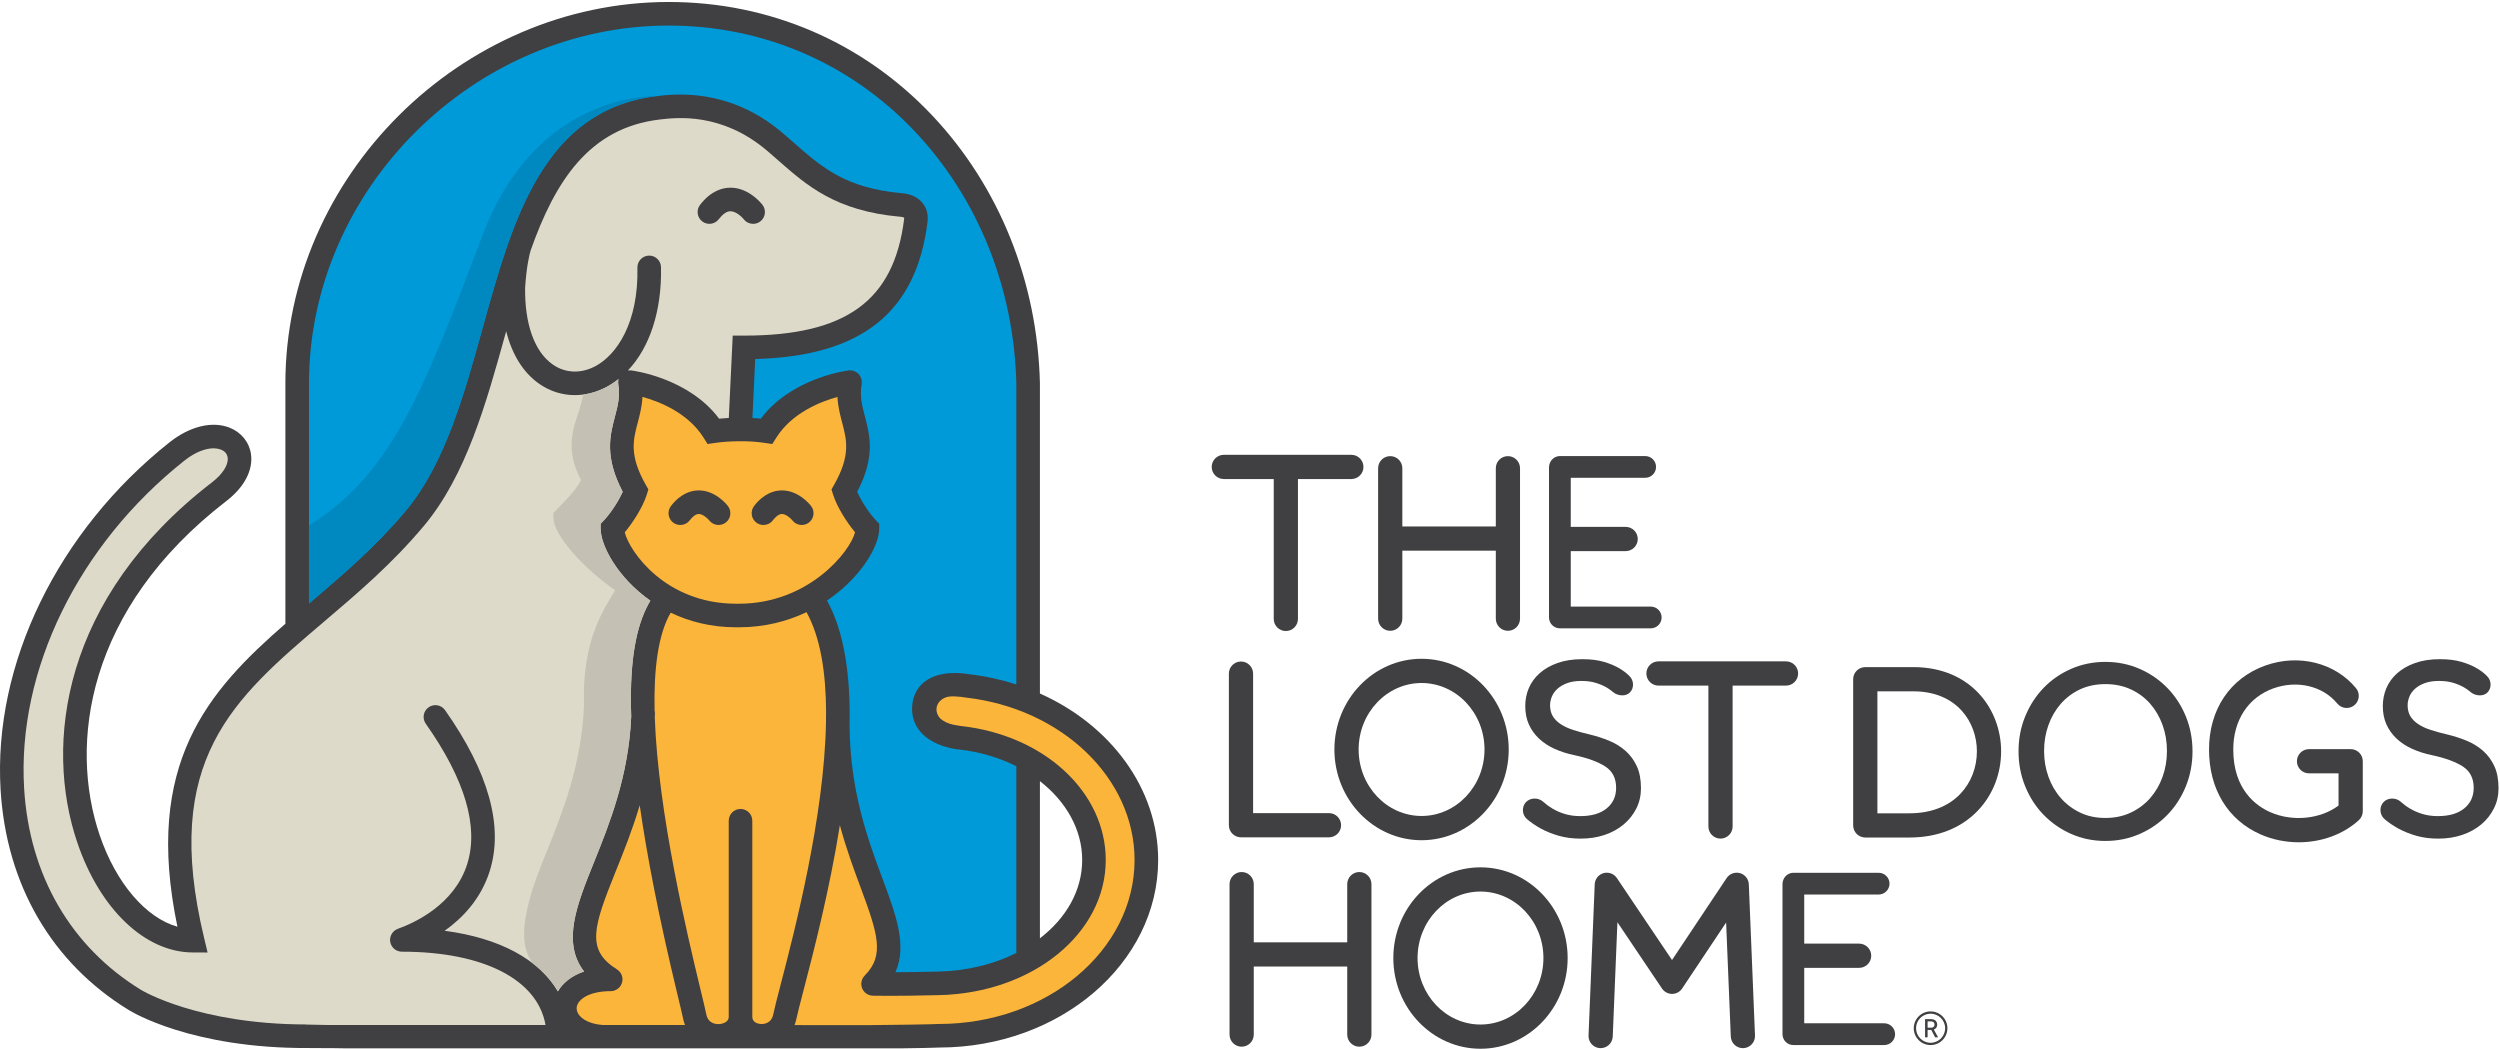<?xml version="1.0" encoding="UTF-8" standalone="no"?>
<!DOCTYPE svg PUBLIC "-//W3C//DTD SVG 1.1//EN" "http://www.w3.org/Graphics/SVG/1.1/DTD/svg11.dtd">
<svg width="100%" height="100%" viewBox="0 0 1192 500" version="1.1" xmlns="http://www.w3.org/2000/svg" xmlns:xlink="http://www.w3.org/1999/xlink" xml:space="preserve" xmlns:serif="http://www.serif.com/" style="fill-rule:evenodd;clip-rule:evenodd;stroke-linejoin:round;stroke-miterlimit:2;">
    <g transform="matrix(4.167,0,0,4.167,0,0)">
        <path d="M247.451,88.874C247.119,89.8 246.647,90.614 246.035,91.313C245.42,92.017 244.679,92.569 243.811,92.979C242.945,93.39 241.976,93.593 240.905,93.593C239.833,93.593 238.868,93.39 238.012,92.979C237.154,92.569 236.418,92.017 235.804,91.313C235.19,90.614 234.718,89.8 234.387,88.874C234.054,87.946 233.89,86.968 233.89,85.935C233.89,84.882 234.054,83.893 234.387,82.97C234.718,82.044 235.19,81.23 235.804,80.528C236.418,79.827 237.154,79.276 238.012,78.876C238.868,78.478 239.833,78.278 240.905,78.278C241.976,78.278 242.945,78.478 243.811,78.876C244.679,79.276 245.42,79.827 246.035,80.528C246.647,81.23 247.119,82.044 247.451,82.97C247.784,83.893 247.949,84.882 247.949,85.935C247.949,86.968 247.784,87.946 247.451,88.874ZM248.007,78.731C247.11,77.806 246.053,77.073 244.834,76.538C243.618,76.003 242.308,75.735 240.905,75.735C239.5,75.735 238.19,76.003 236.974,76.538C235.754,77.073 234.703,77.806 233.816,78.731C232.929,79.657 232.235,80.739 231.728,81.975C231.22,83.214 230.967,84.542 230.967,85.966C230.967,87.388 231.22,88.724 231.728,89.97C232.235,91.216 232.936,92.304 233.831,93.229C234.727,94.153 235.78,94.886 236.989,95.421C238.196,95.956 239.5,96.224 240.905,96.224C242.308,96.224 243.618,95.956 244.834,95.421C246.053,94.886 247.11,94.153 248.007,93.229C248.903,92.304 249.604,91.216 250.111,89.97C250.615,88.724 250.872,87.388 250.872,85.966C250.872,84.542 250.615,83.214 250.111,81.975C249.604,80.739 248.903,79.657 248.007,78.731Z" style="fill:rgb(64,63,65);fill-rule:nonzero;"/>
        <path d="M178.487,71.895L188.883,71.895C189.571,71.895 190.127,71.336 190.127,70.651C190.127,69.963 189.571,69.408 188.883,69.408L179.73,69.408L179.73,63.061L186.011,63.061C186.777,63.061 187.397,62.44 187.397,61.674C187.397,60.91 186.777,60.288 186.011,60.288L179.73,60.288L179.73,54.671L188.246,54.671C188.933,54.671 189.49,54.113 189.49,53.428C189.49,52.739 188.933,52.184 188.246,52.184L178.501,52.184C177.978,52.184 177.53,52.509 177.347,52.97C177.281,53.122 177.242,53.29 177.242,53.469L177.242,70.617L177.244,70.633L177.242,70.651C177.242,71.336 177.799,71.895 178.487,71.895Z" style="fill:rgb(64,63,65);fill-rule:nonzero;"/>
        <path d="M215.599,117.088L206.445,117.088L206.445,110.745L212.726,110.745C213.492,110.745 214.113,110.123 214.113,109.358C214.113,108.592 213.492,107.973 212.726,107.973L206.445,107.973L206.445,102.354L214.96,102.354C215.646,102.354 216.204,101.795 216.204,101.11C216.204,100.422 215.646,99.866 214.96,99.866L205.217,99.866C204.694,99.866 204.247,100.193 204.063,100.652C203.996,100.805 203.958,100.973 203.958,101.151L203.958,118.299L203.959,118.318L203.958,118.334C203.958,119.02 204.515,119.579 205.203,119.579L215.599,119.579C216.285,119.579 216.842,119.02 216.842,118.334C216.842,117.649 216.285,117.088 215.599,117.088Z" style="fill:rgb(64,63,65);fill-rule:nonzero;"/>
        <path d="M185.786,94.333C186.403,93.817 186.884,93.206 187.237,92.503C187.59,91.798 187.764,91.028 187.764,90.19C187.764,89.192 187.604,88.347 187.281,87.655C186.957,86.96 186.524,86.376 185.976,85.897C185.428,85.419 184.81,85.04 184.117,84.755C183.423,84.472 182.715,84.241 181.994,84.065C181.252,83.892 180.591,83.712 180.014,83.526C179.439,83.339 178.956,83.114 178.565,82.85C178.174,82.586 177.877,82.286 177.67,81.942C177.468,81.6 177.364,81.185 177.364,80.697C177.364,80.366 177.433,80.034 177.569,79.702C177.705,79.37 177.921,79.071 178.214,78.808C178.506,78.544 178.877,78.331 179.328,78.163C179.777,77.999 180.313,77.915 180.94,77.915C181.563,77.915 182.115,77.987 182.593,78.135C183.072,78.28 183.493,78.462 183.855,78.677C184.213,78.892 184.422,79.08 184.669,79.265C185.123,79.602 186.014,79.743 186.509,79.224C187.007,78.704 186.946,77.856 186.47,77.383C186.178,77.071 185.789,76.771 185.302,76.479C184.814,76.187 184.224,75.938 183.531,75.734C182.836,75.527 182.014,75.425 181.055,75.425C179.983,75.425 179.035,75.571 178.214,75.864C177.394,76.157 176.71,76.55 176.165,77.037C175.618,77.524 175.208,78.091 174.933,78.735C174.66,79.38 174.524,80.063 174.524,80.786C174.524,81.566 174.66,82.265 174.933,82.88C175.208,83.495 175.593,84.036 176.091,84.505C176.589,84.975 177.179,85.366 177.863,85.677C178.546,85.989 179.307,86.235 180.148,86.409C181.691,86.739 182.871,87.177 183.693,87.712C184.514,88.253 184.922,89.058 184.922,90.132C184.922,91.128 184.559,91.917 183.837,92.503C183.115,93.089 182.112,93.382 180.823,93.382C180.196,93.382 179.621,93.304 179.093,93.149C178.565,92.991 178.086,92.786 177.656,92.532C177.244,92.288 176.922,92.05 176.564,91.729C176.011,91.239 175.093,91.255 174.6,91.786C174.092,92.333 174.151,93.227 174.715,93.72C175.083,94.04 175.709,94.487 176.325,94.817C176.939,95.149 177.623,95.421 178.376,95.638C179.127,95.852 179.962,95.958 180.879,95.958C181.856,95.958 182.764,95.817 183.605,95.534C184.442,95.251 185.17,94.852 185.786,94.333Z" style="fill:rgb(64,63,65);fill-rule:nonzero;"/>
        <path d="M285.406,87.655C285.082,86.96 284.649,86.376 284.101,85.897C283.554,85.419 282.935,85.04 282.241,84.755C281.548,84.472 280.839,84.241 280.119,84.065C279.377,83.892 278.715,83.712 278.139,83.526C277.565,83.339 277.082,83.114 276.69,82.85C276.299,82.586 276.002,82.286 275.795,81.942C275.592,81.6 275.488,81.185 275.488,80.697C275.488,80.366 275.557,80.034 275.694,79.702C275.83,79.37 276.046,79.071 276.339,78.807C276.632,78.544 277.001,78.331 277.453,78.163C277.903,77.999 278.439,77.915 279.065,77.915C279.688,77.915 280.24,77.987 280.719,78.134C281.197,78.28 281.618,78.462 281.98,78.676C282.339,78.891 282.546,79.08 282.794,79.265C283.248,79.602 284.137,79.743 284.635,79.224C285.131,78.704 285.07,77.856 284.594,77.383C284.304,77.071 283.915,76.77 283.428,76.479C282.94,76.186 282.348,75.938 281.655,75.734C280.961,75.527 280.137,75.425 279.18,75.425C278.107,75.425 277.159,75.571 276.339,75.864C275.519,76.157 274.836,76.55 274.29,77.037C273.743,77.524 273.333,78.091 273.057,78.735C272.785,79.38 272.649,80.063 272.649,80.786C272.649,81.566 272.785,82.265 273.057,82.88C273.333,83.495 273.717,84.036 274.216,84.505C274.714,84.975 275.304,85.366 275.988,85.677C276.671,85.989 277.432,86.235 278.272,86.409C279.816,86.739 280.995,87.177 281.819,87.712C282.638,88.253 283.047,89.058 283.047,90.132C283.047,91.128 282.685,91.917 281.963,92.503C281.239,93.089 280.236,93.382 278.947,93.382C278.321,93.382 277.746,93.304 277.219,93.149C276.69,92.991 276.212,92.786 275.782,92.532C275.368,92.288 275.048,92.05 274.689,91.729C274.136,91.239 273.217,91.255 272.725,91.786C272.216,92.333 272.276,93.227 272.841,93.72C273.208,94.04 273.835,94.487 274.45,94.817C275.064,95.149 275.748,95.421 276.501,95.638C277.252,95.852 278.086,95.958 279.004,95.958C279.981,95.958 280.888,95.817 281.73,95.534C282.567,95.251 283.294,94.852 283.912,94.333C284.528,93.817 285.01,93.206 285.362,92.503C285.714,91.798 285.888,91.028 285.888,90.19C285.888,89.192 285.728,88.347 285.406,87.655Z" style="fill:rgb(64,63,65);fill-rule:nonzero;"/>
        <path d="M145.744,70.817C145.744,71.583 146.364,72.205 147.129,72.205C147.895,72.205 148.515,71.583 148.515,70.817L148.515,54.813L154.624,54.813C155.39,54.813 156.01,54.192 156.01,53.427C156.01,52.663 155.39,52.041 154.624,52.041L140.034,52.041C139.268,52.041 138.647,52.663 138.647,53.427C138.647,54.192 139.268,54.813 140.034,54.813L145.744,54.813L145.744,70.817Z" style="fill:rgb(64,63,65);fill-rule:nonzero;"/>
        <path d="M159.074,72.178C159.839,72.178 160.459,71.557 160.459,70.79L160.459,63.008L171.155,63.008L171.155,70.79C171.155,71.557 171.774,72.178 172.54,72.178C173.304,72.178 173.926,71.557 173.926,70.79L173.926,53.578C173.926,52.812 173.304,52.192 172.54,52.192C171.774,52.192 171.155,52.812 171.155,53.578L171.155,60.236L160.459,60.236L160.459,53.578C160.459,52.812 159.839,52.192 159.074,52.192C158.308,52.192 157.688,52.812 157.688,53.578L157.688,70.79C157.688,71.557 158.308,72.178 159.074,72.178Z" style="fill:rgb(64,63,65);fill-rule:nonzero;"/>
        <path d="M155.541,99.78C154.775,99.78 154.154,100.401 154.154,101.166L154.154,107.823L143.459,107.823L143.459,101.166C143.459,100.401 142.84,99.78 142.075,99.78C141.31,99.78 140.688,100.401 140.688,101.166L140.688,118.381C140.688,119.145 141.31,119.766 142.075,119.766C142.84,119.766 143.459,119.145 143.459,118.381L143.459,110.596L154.154,110.596L154.154,118.381C154.154,119.145 154.775,119.766 155.541,119.766C156.306,119.766 156.925,119.145 156.925,118.381L156.925,101.166C156.925,100.401 156.306,99.78 155.541,99.78Z" style="fill:rgb(64,63,65);fill-rule:nonzero;"/>
        <path d="M188.383,77.061C188.383,77.828 189.004,78.449 189.769,78.449L195.479,78.449L195.479,94.569C195.479,95.335 196.1,95.956 196.866,95.956C197.63,95.956 198.251,95.335 198.251,94.569L198.251,78.449L204.36,78.449C205.125,78.449 205.746,77.828 205.746,77.061C205.746,76.295 205.125,75.675 204.36,75.675L189.769,75.675C189.004,75.675 188.383,76.295 188.383,77.061Z" style="fill:rgb(64,63,65);fill-rule:nonzero;"/>
        <path d="M141.999,95.809L152.066,95.809C152.832,95.809 153.452,95.188 153.452,94.425C153.452,93.659 152.832,93.039 152.066,93.039L143.384,93.039L143.384,77.08C143.384,76.313 142.764,75.693 141.999,75.693C141.232,75.693 140.612,76.313 140.612,77.08L140.612,94.425C140.612,95.188 141.232,95.809 141.999,95.809Z" style="fill:rgb(64,63,65);fill-rule:nonzero;"/>
        <path d="M162.659,78.152C166.63,78.152 169.861,81.564 169.861,85.759C169.861,89.954 166.63,93.366 162.659,93.366C158.688,93.366 155.458,89.954 155.458,85.759C155.458,81.564 158.688,78.152 162.659,78.152ZM162.659,96.14C168.159,96.14 172.632,91.481 172.632,85.759C172.632,80.036 168.159,75.38 162.659,75.38C157.16,75.38 152.686,80.036 152.686,85.759C152.686,91.481 157.16,96.14 162.659,96.14Z" style="fill:rgb(64,63,65);fill-rule:nonzero;"/>
        <path d="M169.4,117.229C165.43,117.229 162.201,113.815 162.201,109.622C162.201,105.426 165.43,102.014 169.4,102.014C173.372,102.014 176.603,105.426 176.603,109.622C176.603,113.815 173.372,117.229 169.4,117.229ZM169.4,99.243C163.902,99.243 159.429,103.899 159.429,109.622C159.429,115.344 163.902,120 169.4,120C174.9,120 179.375,115.344 179.375,109.622C179.375,103.899 174.9,99.243 169.4,99.243Z" style="fill:rgb(64,63,65);fill-rule:nonzero;"/>
        <path d="M224.313,90.831C222.926,92.288 220.91,93.06 218.479,93.06L214.817,93.06L214.817,79.104L218.937,79.104C223.928,79.104 226.202,82.658 226.202,85.96C226.202,87.821 225.531,89.552 224.313,90.831ZM218.937,76.333L213.431,76.333C212.667,76.333 212.045,76.953 212.045,77.719L212.045,94.444C212.045,95.21 212.667,95.831 213.431,95.831L218.479,95.831C221.687,95.831 224.399,94.763 226.322,92.741C228.032,90.944 228.973,88.534 228.973,85.96C228.973,81.176 225.526,76.333 218.937,76.333Z" style="fill:rgb(64,63,65);fill-rule:nonzero;"/>
        <path d="M268.969,85.718L264.207,85.718C263.441,85.718 262.82,86.339 262.82,87.104C262.82,87.87 263.441,88.489 264.207,88.489L267.583,88.489L267.583,92.173C265.513,93.725 262.331,94.059 259.778,92.934C258.193,92.239 255.536,90.38 255.536,85.763C255.536,82.411 257.252,79.794 260.131,78.764C262.851,77.792 265.788,78.491 267.44,80.504C267.926,81.095 268.8,81.181 269.391,80.697C269.983,80.21 270.069,79.337 269.583,78.745C267.189,75.829 263.017,74.788 259.199,76.155C255.169,77.597 252.763,81.188 252.763,85.763C252.763,90.284 254.914,93.825 258.661,95.474C260.044,96.081 261.542,96.376 263.026,96.376C265.583,96.376 268.1,95.499 269.907,93.843C270.193,93.581 270.356,93.21 270.356,92.822L270.356,87.104C270.356,86.339 269.735,85.718 268.969,85.718Z" style="fill:rgb(64,63,65);fill-rule:nonzero;"/>
        <path d="M199.094,99.907C198.516,99.745 197.9,99.974 197.566,100.473L191.317,109.848L185.006,100.467C184.672,99.972 184.056,99.747 183.479,99.907C182.903,100.071 182.497,100.586 182.472,101.184L181.765,118.489C181.734,119.254 182.328,119.899 183.093,119.932C183.862,119.957 184.503,119.368 184.535,118.602L185.069,105.526L190.172,113.112C190.429,113.495 190.861,113.725 191.323,113.725L191.325,113.725C191.788,113.723 192.219,113.493 192.475,113.108L197.508,105.557L198.042,118.602C198.073,119.348 198.686,119.932 199.425,119.932L199.483,119.932C200.249,119.899 200.842,119.254 200.811,118.489L200.105,101.184C200.08,100.584 199.672,100.069 199.094,99.907Z" style="fill:rgb(64,63,65);fill-rule:nonzero;"/>
        <path d="M118.991,107.362L118.991,89.38C121.985,91.712 123.827,94.924 123.827,98.401C123.827,101.901 121.99,105.061 118.991,107.362ZM118.991,79.354L118.991,43.841C118.709,32.215 114.331,21.335 106.664,13.207C98.765,4.837 88.062,0.227 76.523,0.227C52.745,0.227 32.655,20.215 32.655,43.873L32.655,71.37C23.819,79.061 16.406,87.349 20.301,106.036C16.701,105.03 13.267,101.059 11.396,95.534C7.888,85.167 9.858,69.684 25.91,57.321C27.949,55.75 28.973,53.802 28.72,51.978C28.531,50.612 27.623,49.477 26.288,48.942C24.295,48.145 21.719,48.769 19.394,50.614C6.603,60.765 -0.8,76.003 0.068,90.38C0.723,101.227 5.927,110.17 14.705,115.553C15,115.741 21.91,120 35.388,119.918L35.56,119.922L38.129,119.932L39.4,119.952L103.28,119.952C105.149,119.926 106.946,119.895 107.483,119.862C121.292,119.842 132.52,110.223 132.52,98.401C132.52,90.22 127.075,82.96 118.991,79.354Z" style="fill:rgb(64,63,65);fill-rule:nonzero;"/>
        <path d="M71.485,60.913C72.032,63.124 76.163,69.079 84.236,69.079L84.54,69.079C92.468,69.079 97.236,63.193 97.839,60.907C96.946,59.829 95.777,58.059 95.314,56.559L95.141,56.001L95.429,55.494C97.35,52.114 96.888,50.364 96.356,48.338C96.127,47.463 95.879,46.51 95.822,45.419C93.868,45.962 90.615,47.249 88.838,50.064L88.369,50.806L87.502,50.678C86.552,50.539 85.802,50.487 84.732,50.487C83.675,50.487 82.7,50.552 81.831,50.678L80.963,50.805L80.494,50.063C78.71,47.233 75.463,45.952 73.511,45.413C73.456,46.508 73.208,47.462 72.976,48.338C72.44,50.364 71.98,52.113 73.901,55.493L74.189,56.001L74.018,56.559C73.551,58.064 72.38,59.835 71.485,60.913Z" style="fill:rgb(252,181,59);fill-rule:nonzero;"/>
        <path d="M77.508,113.76C75.383,104.942 74.016,97.86 73.199,92.14C72.367,94.949 71.363,97.447 70.461,99.681C67.904,106.022 67.009,108.684 70.592,110.918L70.606,110.928L70.76,111.047L70.817,111.094L70.945,111.243L70.987,111.291L71.092,111.479L71.112,111.516L71.178,111.711L71.194,111.764L71.217,111.936L71.227,112.031L71.23,112.063L71.217,112.192L71.205,112.295L71.161,112.465L71.136,112.547L71.024,112.776L71.016,112.784C70.957,112.875 70.889,112.961 70.81,113.036L70.764,113.075L70.56,113.221L70.483,113.264L70.26,113.35L70.19,113.372C70.09,113.395 69.987,113.411 69.881,113.411C67.415,113.411 66.139,114.342 65.996,115.207C65.876,115.936 66.508,116.647 67.608,117.018C68.01,117.156 68.463,117.241 68.957,117.281L78.379,117.286C78.301,117.077 78.229,116.862 78.18,116.625C78.061,116.053 77.817,115.041 77.508,113.76Z" style="fill:rgb(252,181,59);fill-rule:nonzero;"/>
        <path d="M94.518,81.591L94.523,81.541C94.512,77.017 93.893,72.954 92.284,70.047C90.077,71.094 87.479,71.777 84.539,71.777L84.237,71.777C81.352,71.777 78.85,71.117 76.745,70.103C75.282,72.604 74.801,76.64 74.901,81.308C74.929,81.422 74.948,81.54 74.943,81.664C74.939,81.809 74.929,81.949 74.921,82.093C75.305,93.093 78.707,107.217 80.13,113.129C80.458,114.485 80.694,115.465 80.821,116.077C81.059,117.217 82.068,117.204 82.373,117.174C82.477,117.163 83.383,117.049 83.383,116.35L83.383,93.913C83.383,93.167 83.987,92.563 84.732,92.563C85.477,92.563 86.081,93.167 86.081,93.913L86.081,116.35C86.081,117.018 86.78,117.143 86.993,117.165C87.2,117.188 88.233,117.233 88.475,116.077C88.618,115.383 88.911,114.256 89.316,112.695C90.924,106.512 94.308,93.489 94.512,82.684C94.512,82.321 94.51,81.962 94.518,81.591Z" style="fill:rgb(252,181,59);fill-rule:nonzero;"/>
        <path d="M92.805,57.896C92.664,57.713 91.371,56.113 89.465,56.113C88.645,56.113 87.428,56.422 86.288,57.896C85.833,58.486 85.942,59.333 86.532,59.789C86.777,59.979 87.067,60.07 87.356,60.07C87.759,60.07 88.159,59.891 88.424,59.546C88.682,59.212 89.071,58.814 89.459,58.811L89.465,58.811C89.93,58.811 90.481,59.31 90.677,59.555C91.135,60.138 91.977,60.243 92.564,59.788C93.153,59.332 93.262,58.485 92.805,57.896Z" style="fill:rgb(64,63,65);fill-rule:nonzero;"/>
        <path d="M79.954,56.113L79.952,56.113C79.132,56.113 77.916,56.423 76.775,57.896C76.32,58.485 76.429,59.333 77.017,59.789C77.264,59.978 77.555,60.071 77.842,60.071C78.246,60.07 78.644,59.89 78.91,59.547C79.168,59.213 79.558,58.814 79.947,58.811L79.952,58.811C80.414,58.811 80.963,59.309 81.158,59.552C81.615,60.136 82.457,60.242 83.046,59.79C83.636,59.334 83.744,58.487 83.289,57.897C83.148,57.715 81.857,56.114 79.954,56.113Z" style="fill:rgb(64,63,65);fill-rule:nonzero;"/>
        <path d="M46.419,58.46C50.897,53.115 53.104,45.161 55.238,37.468C58.643,25.204 62.162,12.522 75.18,10.995C77.213,10.756 83.4,10.03 89.456,15.139C89.94,15.546 90.408,15.958 90.874,16.368C94.023,19.134 96.742,21.523 103.16,22.104C103.512,22.119 104.711,22.242 105.51,23.167C105.867,23.58 106.267,24.304 106.129,25.399C104.846,35.751 98.568,40.758 86.413,41.083L86.094,47.824C86.418,47.842 86.733,47.867 87.055,47.901C90.526,43.269 96.815,42.421 97.093,42.386L97.149,42.385L97.294,42.381L97.435,42.391L97.491,42.395L97.55,42.412L97.699,42.453L97.805,42.494L97.937,42.561L98.034,42.623L98.147,42.711L98.231,42.79L98.323,42.898L98.391,42.993L98.46,43.113L98.513,43.23L98.553,43.35L98.586,43.492L98.602,43.555L98.602,43.613L98.606,43.755L98.596,43.894L98.592,43.953C98.356,45.333 98.639,46.407 98.965,47.652C99.535,49.821 100.18,52.266 98.081,56.268C98.561,57.38 99.523,58.798 100.233,59.546L100.604,59.937L100.604,60.474C100.604,62.524 98.462,66.128 94.627,68.715C96.669,72.401 97.329,77.511 97.207,83.058C97.277,90.6 99.326,96.108 100.993,100.582C102.539,104.733 103.815,108.186 102.457,111.245C103.65,111.239 105.282,111.219 107.406,111.168C110.706,111.09 113.746,110.317 116.292,109.039L116.292,87.677C114.377,86.71 112.187,86.042 109.821,85.772C109.554,85.753 106.746,85.485 105.253,83.657C104.546,82.791 104.251,81.71 104.398,80.531C104.534,79.439 105.055,78.536 105.902,77.924C107.68,76.641 110.338,77.046 110.854,77.141C112.747,77.359 114.565,77.761 116.292,78.317L116.292,43.874C116.028,32.946 111.912,22.702 104.7,15.059C97.318,7.234 87.313,2.925 76.523,2.925C54.207,2.925 35.354,21.677 35.354,43.874L35.354,69.06C39.092,65.882 42.955,62.595 46.419,58.46Z" style="fill:rgb(0,154,217);fill-rule:nonzero;"/>
        <g>
            <clipPath id="_clip1">
                <rect x="35.354" y="10.991" width="39.826" height="58.068"/>
            </clipPath>
            <g clip-path="url(#_clip1)">
                <path d="M53.058,44.955C53.843,42.497 54.544,39.969 55.238,37.468C57.356,29.839 59.519,22.048 63.984,16.881C59.518,22.048 57.356,29.839 55.238,37.469C54.544,39.969 53.843,42.497 53.058,44.955Z" style="fill:rgb(61,60,61);fill-rule:nonzero;"/>
                <path d="M35.354,69.059L35.354,60.113C45.009,54.167 48.62,44.208 55.267,26.771C60.963,11.828 72.73,11.014 74.849,10.991L75.044,10.991C75.133,10.992 75.18,10.995 75.18,10.995C70.26,11.572 66.697,13.742 63.984,16.881C59.519,22.048 57.356,29.839 55.238,37.468C54.544,39.969 53.843,42.497 53.058,44.955C51.429,50.057 49.441,54.853 46.418,58.459C42.956,62.594 39.092,65.881 35.354,69.059Z" style="fill:rgb(0,137,193);fill-rule:nonzero;"/>
            </g>
        </g>
        <path d="M103.454,24.903C103.414,24.875 103.186,24.806 103.027,24.798L102.956,24.794C95.634,24.141 92.308,21.219 89.094,18.394C88.64,17.996 88.186,17.596 87.717,17.2C82.555,12.846 77.426,13.447 75.494,13.674C67.383,14.626 63.505,20.787 60.725,28.634C60.578,29.113 60.256,30.4 60.085,32.903C60.027,37.057 61.147,40.251 63.259,41.716C64.701,42.717 66.483,42.78 68.144,41.888C70.549,40.598 73.07,36.962 72.935,30.624C72.92,29.88 73.511,29.263 74.256,29.247C74.998,29.225 75.617,29.822 75.634,30.567C75.738,35.557 74.352,39.756 71.841,42.396L71.846,42.394L71.907,42.39L72.043,42.381L72.182,42.384L72.242,42.386C72.521,42.421 78.813,43.269 82.282,47.905C82.641,47.87 83.012,47.843 83.392,47.824L83.84,38.402L85.127,38.402C96.812,38.402 102.293,34.414 103.452,25.067C103.468,24.949 103.454,24.903 103.454,24.903Z" style="fill:rgb(222,218,202);fill-rule:nonzero;"/>
        <path d="M74.414,68.733C70.68,66.108 68.725,62.44 68.725,60.475L68.725,59.935L69.096,59.544C69.806,58.798 70.769,57.382 71.25,56.268C69.148,52.266 69.795,49.819 70.367,47.65C70.695,46.405 70.978,45.331 70.743,43.951L70.738,43.892L70.73,43.755L70.733,43.611L70.734,43.554L70.748,43.494L70.777,43.373C70.35,43.709 69.898,44.009 69.422,44.266C68.246,44.896 67,45.21 65.776,45.21C64.346,45.21 62.945,44.782 61.721,43.932C59.869,42.647 58.588,40.565 57.92,37.898C57.893,37.996 57.865,38.092 57.838,38.189C55.627,46.159 53.34,54.4 48.487,60.192C44.867,64.512 40.904,67.881 37.07,71.139C26.673,79.979 18.459,86.96 23.353,107.317L23.755,108.989L22.037,108.983C16.601,108.961 11.422,104.024 8.842,96.399C5.034,85.149 7.086,68.415 24.264,55.184C25.495,54.234 26.163,53.174 26.048,52.349C25.976,51.827 25.594,51.57 25.285,51.447C24.449,51.112 22.904,51.273 21.072,52.727C8.96,62.339 1.943,76.704 2.761,90.216C3.361,100.159 8.111,108.344 16.135,113.264C16.215,113.315 22.628,117.207 35.062,117.221L35.045,117.233L37.498,117.284L62.419,117.284L62.416,117.274L62.419,117.274C61.506,112.082 55.332,108.897 45.986,108.895L45.98,108.897L45.973,108.895C45.848,108.893 45.73,108.872 45.616,108.838L45.541,108.817C45.424,108.776 45.313,108.725 45.214,108.657L45.205,108.649C45.105,108.579 45.018,108.493 44.941,108.399L44.902,108.35C44.825,108.248 44.764,108.137 44.719,108.016L44.711,108L44.695,107.944L44.651,107.764L44.642,107.661L44.629,107.547L44.635,107.498L44.644,107.393L44.67,107.233L44.695,107.151L44.756,106.985L44.794,106.915L44.885,106.764L44.943,106.692L45.051,106.571L45.132,106.503L45.258,106.411L45.35,106.36L45.496,106.291L45.526,106.276C47.42,105.6 51.982,103.526 53.455,98.882C54.81,94.606 53.217,89.2 48.717,82.809C48.288,82.2 48.434,81.359 49.043,80.931C49.652,80.501 50.494,80.647 50.923,81.257C55.934,88.372 57.65,94.577 56.027,99.698C55.023,102.86 52.935,105.039 50.877,106.502C57.15,107.325 61.688,109.778 63.835,113.438C64.375,112.518 65.336,111.663 66.832,111.165C64.268,107.831 66.003,103.522 67.96,98.673C69.737,94.265 71.935,88.8 72.226,81.987C71.961,74.489 73.141,70.887 74.414,68.733Z" style="fill:rgb(222,218,202);fill-rule:nonzero;"/>
        <path d="M110.499,79.815L110.391,79.799C110.283,79.778 110.118,79.756 109.929,79.737L109.929,79.736L109.885,79.733L109.768,79.724L109.329,79.69L109.33,79.694L109.128,79.679C108.895,79.673 108.669,79.688 108.459,79.729L108.441,79.732C108.334,79.753 108.245,79.795 108.145,79.827C107.635,80.038 107.258,80.444 107.172,80.961C107.096,81.431 107.276,81.888 107.619,82.241C107.997,82.561 108.515,82.815 109.117,82.929L109.514,82.999C109.668,83.03 109.804,83.054 109.911,83.067L109.929,83.071L109.929,83.069L110.079,83.086C114.59,83.6 118.702,85.386 121.707,88.12C124.813,90.95 126.523,94.6 126.523,98.401C126.523,106.817 118.154,113.61 107.472,113.866C102.239,113.991 99.955,113.932 99.861,113.93L99.773,113.918L99.611,113.897L99.506,113.866L99.359,113.817L99.263,113.764L99.129,113.688L99.043,113.618L98.94,113.534L98.926,113.514L98.869,113.446L98.76,113.305L98.751,113.29C98.66,113.143 98.599,112.983 98.569,112.819L98.567,112.801L98.549,112.553L98.549,112.543L98.555,112.5L98.581,112.29L98.609,112.198L98.66,112.047L98.736,111.901L98.779,111.827L98.981,111.584C101.228,109.303 100.443,106.84 98.465,101.526C97.71,99.497 96.835,97.143 96.1,94.42C94.924,101.846 93.093,108.897 91.928,113.375C91.546,114.84 91.245,115.998 91.115,116.623C91.065,116.866 90.992,117.082 90.914,117.294L99.255,117.301C102.1,117.274 106.811,117.213 107.293,117.169L107.438,117.165C119.779,117.165 129.82,108.747 129.82,98.401C129.82,89.059 121.516,81.068 110.499,79.815Z" style="fill:rgb(252,181,59);fill-rule:nonzero;"/>
        <path d="M87.001,25.331C87.591,24.876 87.699,24.029 87.244,23.439C87.089,23.238 85.667,21.475 83.58,21.475C82.687,21.475 81.357,21.815 80.104,23.439C79.647,24.029 79.756,24.876 80.346,25.331C80.934,25.787 81.782,25.678 82.238,25.088C82.705,24.484 83.154,24.175 83.574,24.172L83.58,24.172C84.23,24.172 84.92,24.852 85.113,25.095C85.379,25.435 85.776,25.613 86.178,25.613C86.465,25.613 86.756,25.521 87.001,25.331Z" style="fill:rgb(64,63,65);fill-rule:nonzero;"/>
        <g>
            <clipPath id="_clip2">
                <rect x="59.966" y="43.378" width="14.455" height="70.064"/>
            </clipPath>
            <g clip-path="url(#_clip2)">
                <clipPath id="_clip3">
                    <rect x="59.966" y="43.378" width="14.455" height="70.064"/>
                </clipPath>
                <g clip-path="url(#_clip3)">
                    <path d="M63.842,113.442L63.79,113.428L63.775,113.407L63.835,113.438C64.375,112.518 65.336,111.663 66.832,111.165C64.268,107.831 66.003,103.522 67.96,98.673C69.737,94.265 71.935,88.8 72.226,81.987C71.961,74.489 73.141,70.887 74.414,68.733C70.68,66.108 68.725,62.44 68.725,60.475L68.725,59.935L69.096,59.544C69.806,58.798 70.769,57.382 71.25,56.268C69.148,52.266 69.795,49.819 70.367,47.65C70.695,46.405 70.978,45.331 70.743,43.951L70.738,43.892L70.73,43.755L70.733,43.611L70.734,43.554L70.748,43.494L70.775,43.383L70.783,43.378L70.756,43.498L70.742,43.559L70.739,43.616L70.736,43.76L70.745,43.896L70.75,43.956C70.985,45.335 70.702,46.41 70.373,47.654C69.801,49.823 69.154,52.269 71.256,56.272C70.776,57.387 69.813,58.803 69.104,59.549L68.731,59.939L68.731,60.478C68.731,62.444 70.686,66.113 74.421,68.737C73.147,70.891 71.968,74.493 72.233,81.992C71.942,88.804 69.743,94.27 67.966,98.677C66.01,103.526 64.275,107.834 66.838,111.168C65.342,111.668 64.382,112.522 63.842,113.442ZM63.681,113.184C63.68,113.182 63.678,113.179 63.676,113.177C63.678,113.179 63.68,113.182 63.681,113.184ZM63.672,113.17C62.985,112.078 62.074,111.099 60.967,110.243C60.963,110.237 60.959,110.231 60.955,110.226C62.069,111.086 62.981,112.072 63.672,113.17ZM66.748,45.145C66.749,45.143 66.749,45.142 66.749,45.141C67.653,45.019 68.557,44.73 69.422,44.265C69.469,44.24 69.516,44.214 69.563,44.188C69.516,44.214 69.469,44.24 69.422,44.266C68.557,44.73 67.653,45.023 66.748,45.145ZM69.794,44.053C69.797,44.051 69.8,44.05 69.803,44.048C69.8,44.05 69.797,44.051 69.794,44.053ZM69.804,44.047C70.125,43.853 70.433,43.638 70.731,43.406L70.744,43.399C70.443,43.634 70.13,43.851 69.804,44.047Z" style="fill:rgb(59,59,60);fill-rule:nonzero;"/>
                    <path d="M63.835,113.438C63.785,113.353 63.734,113.268 63.681,113.184C63.68,113.182 63.678,113.179 63.676,113.177C63.675,113.175 63.674,113.172 63.672,113.17C62.981,112.072 62.069,111.086 60.955,110.226C60.243,109.261 59.976,108.134 59.966,106.936L59.966,106.79C59.976,105.553 60.25,104.244 60.582,102.963C61.032,101.225 61.774,99.374 62.557,97.434C64.334,93.028 66.532,87.561 66.824,80.751C66.559,73.253 69.108,69.698 70.382,67.545C66.648,64.921 63.321,61.204 63.321,59.237L63.321,58.698L63.693,58.308C64.402,57.562 65.993,56.031 66.473,54.916C64.371,50.913 65.902,48.432 66.476,46.263C66.576,45.879 66.669,45.512 66.748,45.145C67.653,45.023 68.557,44.73 69.422,44.266C69.469,44.24 69.516,44.214 69.563,44.188C69.641,44.144 69.718,44.099 69.794,44.053C69.797,44.051 69.8,44.05 69.803,44.048C69.804,44.048 69.804,44.047 69.804,44.047C70.13,43.851 70.443,43.634 70.744,43.399L70.775,43.383L70.748,43.494L70.734,43.554L70.733,43.611L70.73,43.755L70.738,43.892L70.743,43.951C70.978,45.331 70.695,46.405 70.367,47.65C69.795,49.819 69.148,52.266 71.25,56.268C70.769,57.382 69.806,58.798 69.096,59.544L68.725,59.935L68.725,60.475C68.725,62.44 70.68,66.108 74.414,68.733C73.141,70.887 71.961,74.489 72.226,81.987C71.935,88.8 69.737,94.265 67.96,98.673C66.003,103.522 64.268,107.831 66.832,111.165C65.336,111.663 64.375,112.518 63.835,113.438Z" style="fill:rgb(196,193,180);fill-rule:nonzero;"/>
                </g>
            </g>
        </g>
        <path d="M220.962,117.59C221.094,117.59 221.191,117.558 221.254,117.494C221.321,117.43 221.355,117.343 221.355,117.234C221.355,117.121 221.319,117.033 221.248,116.967C221.178,116.903 221.08,116.873 220.954,116.873L220.561,116.873L220.561,117.59L220.962,117.59ZM220.272,116.612L220.934,116.612C221.07,116.612 221.182,116.631 221.274,116.667C221.366,116.703 221.437,116.751 221.497,116.808L221.621,117.003L221.662,117.223C221.662,117.358 221.629,117.475 221.566,117.578C221.504,117.68 221.407,117.756 221.275,117.805L221.764,118.697L221.426,118.697L220.98,117.845L220.561,117.845L220.561,118.697L220.272,118.697L220.272,116.612Z" style="fill:rgb(64,63,65);fill-rule:nonzero;"/>
        <path d="M220.903,115.99C219.987,115.99 219.239,116.738 219.239,117.655C219.239,118.571 219.987,119.319 220.903,119.319C221.822,119.319 222.568,118.571 222.568,117.655C222.568,116.738 221.822,115.99 220.903,115.99ZM220.903,119.58C219.84,119.58 218.978,118.717 218.978,117.655C218.978,116.591 219.84,115.729 220.903,115.729C221.966,115.729 222.829,116.591 222.829,117.655C222.829,118.717 221.966,119.58 220.903,119.58Z" style="fill:rgb(64,63,65);fill-rule:nonzero;"/>
    </g>
</svg>
